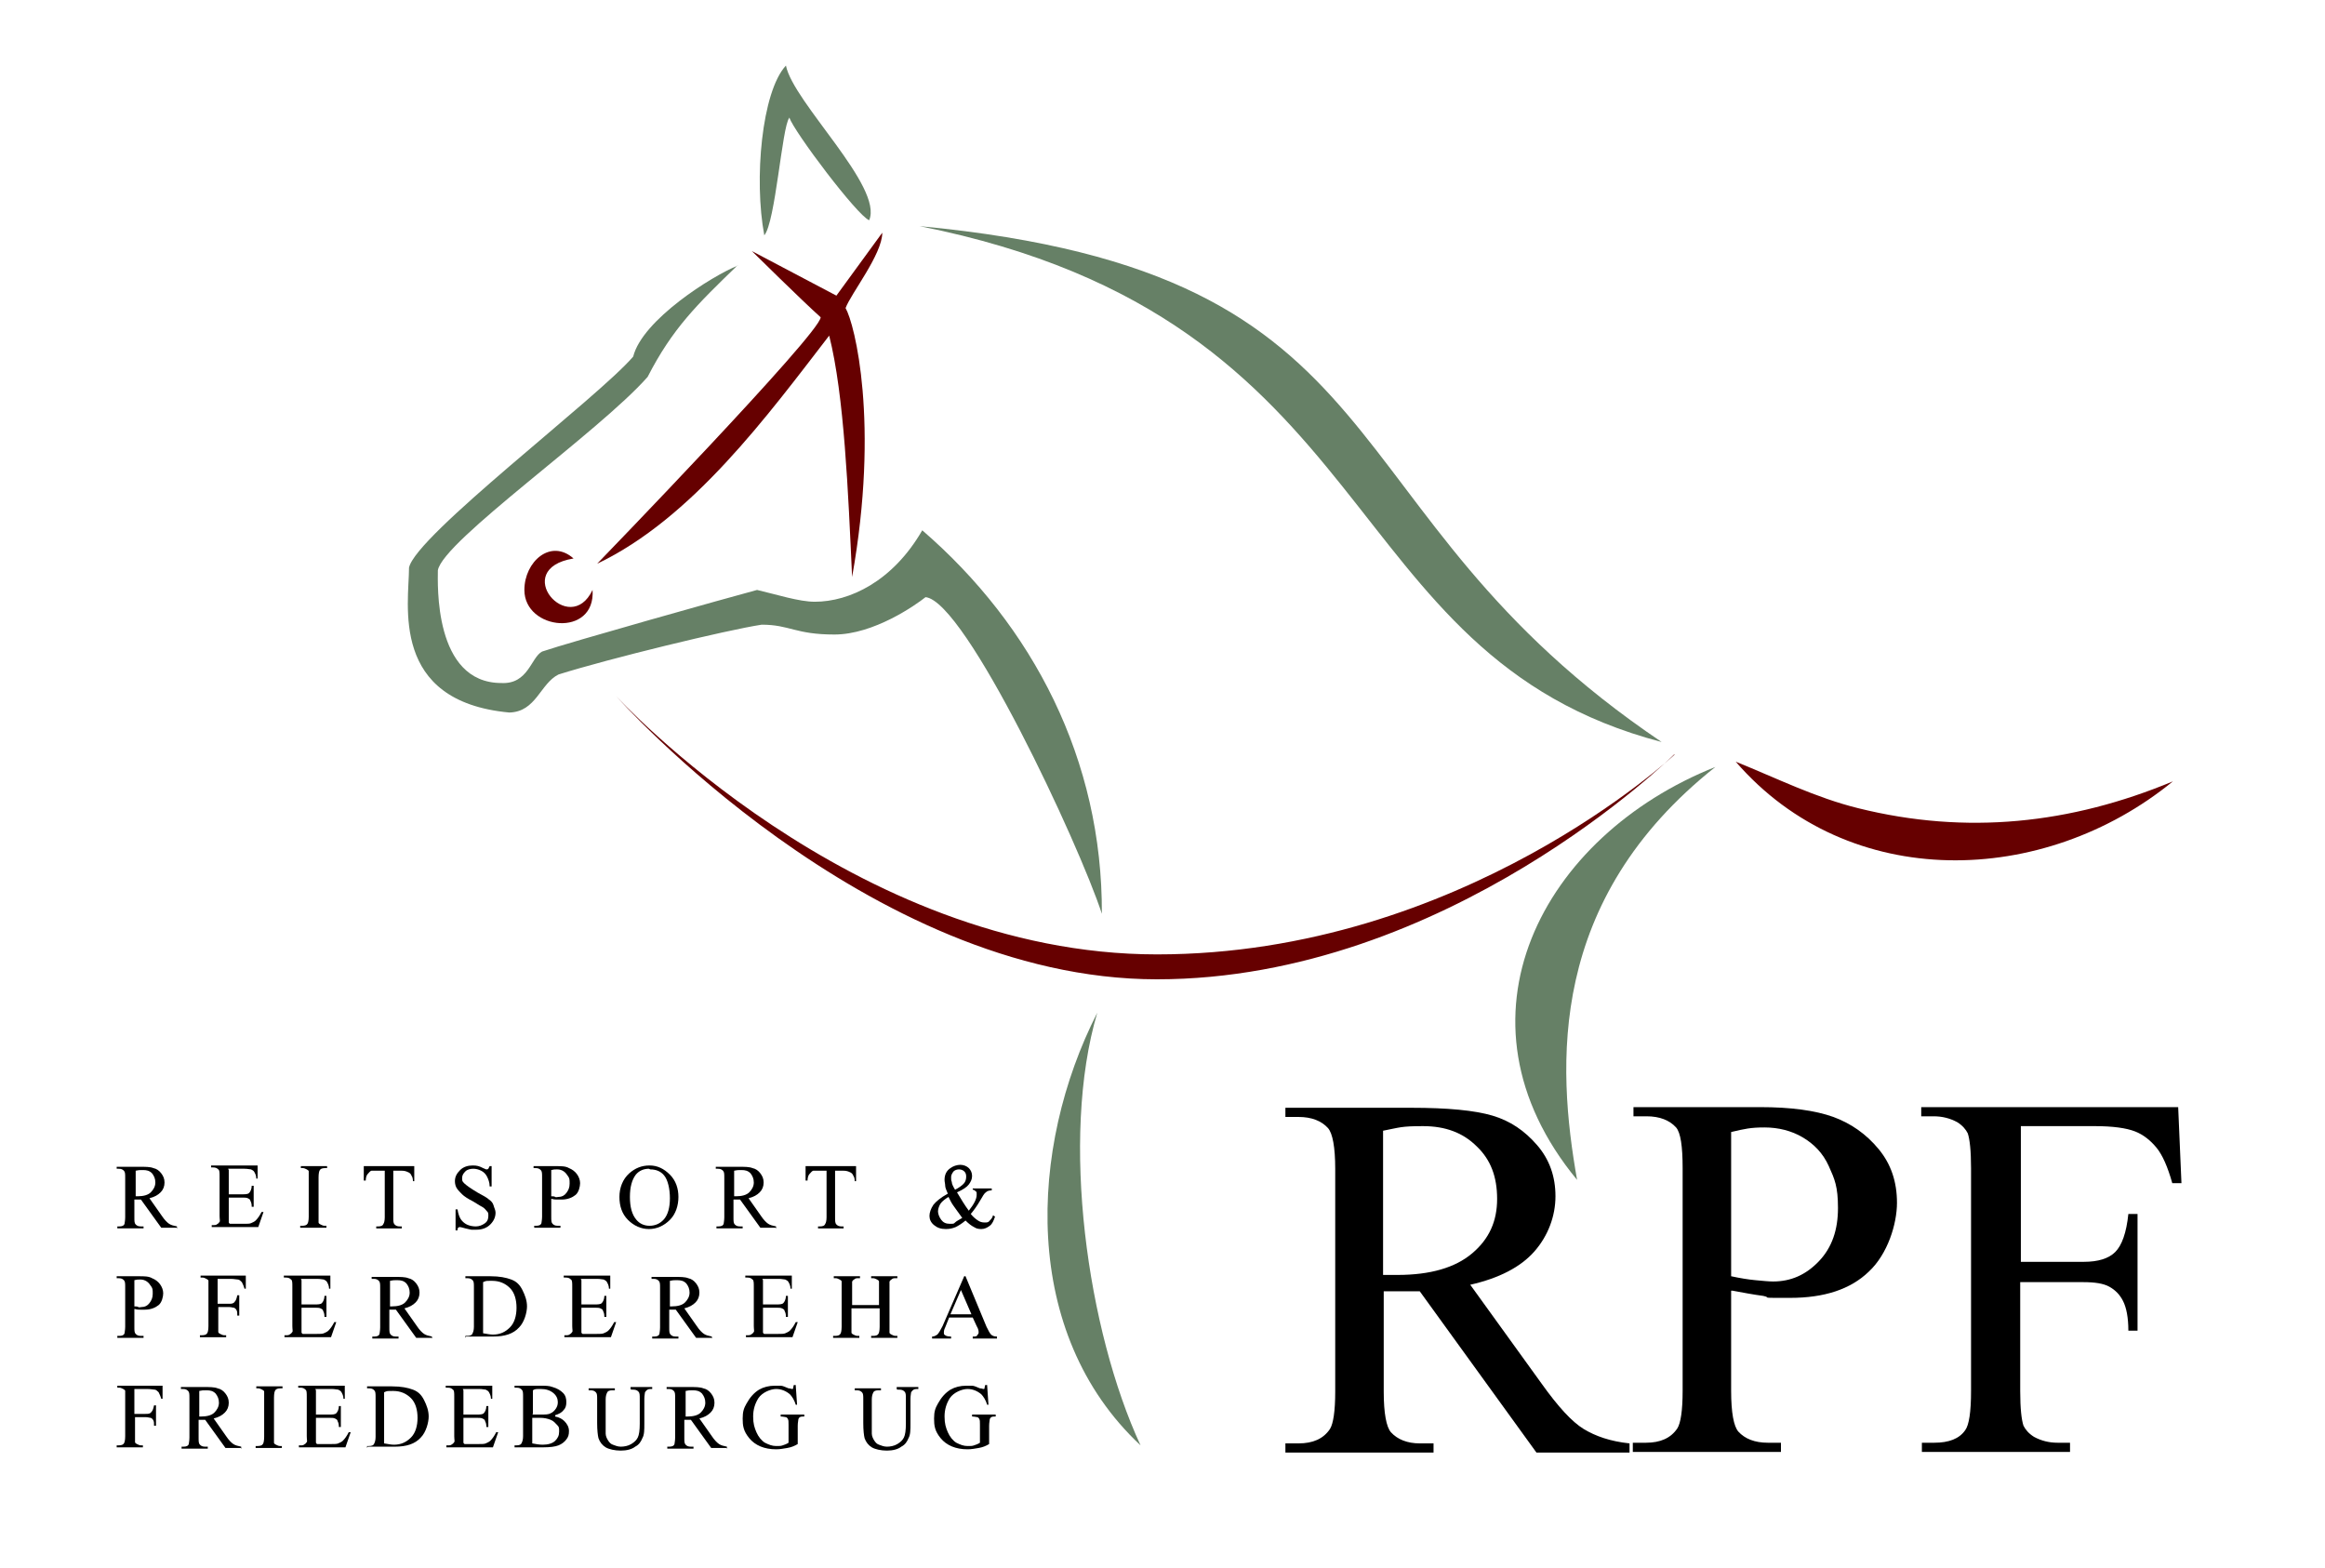 <?xml version="1.0" encoding="UTF-8"?>
<svg id="Ebene_1" xmlns="http://www.w3.org/2000/svg" version="1.1" viewBox="0 0 354.7 239.2">
  <!-- Generator: Adobe Illustrator 29.3.1, SVG Export Plug-In . SVG Version: 2.1.0 Build 151)  -->
  <defs>
    <style>
      .st0 {
        fill: #600;
      }

      .st1 {
        fill: #668066;
      }
    </style>
  </defs>
  <path class="st1" d="M112.5,40.5c-6.2,6-9.9,9.6-13.7,17-7.4,8.4-31.2,25-32,29.5,0,1.9-.7,17.2,9.7,17.2,4.1.2,4.5-3.9,6.2-4.8,4.1-1.4,28.3-8.2,32.8-9.4,3,.7,6.4,1.8,8.8,1.8,5.3,0,11.9-3.1,16.4-10.9,16.9,14.6,27.5,35,27.4,58.5-3.5-10.7-20.8-47.7-26.9-48.3-1.5,1.2-7.9,5.7-13.9,5.7s-6.8-1.5-11.1-1.5c-5.3.8-23.4,5.2-31,7.6-2.8,1.4-3.4,5.7-7.5,5.8-18.3-1.7-15.3-16.6-15.3-22.1,1-4.9,28.8-25.9,34.2-32.2,1.4-5.6,12-12.3,16-13.9Z"/>
  <path class="st1" d="M253.5,113.2c-50.7-13.3-41.4-64.4-113.2-78.7,75.9,7.2,60.2,43,113.2,78.7Z"/>
  <path class="st1" d="M261.7,117c-25.6,20.3-24.2,45.5-21.1,63-20.3-24.6-5.3-52.5,21.1-63Z"/>
  <path class="st0" d="M130,88.1c-.6-13-1.2-27.8-3.5-36.9-9.4,12.2-20.9,27.9-35.4,34.8,0,0,34.1-35.2,34.1-37.6-2.7-2.4-10.5-10.1-10.5-10.1l12.9,6.8,7-9.6c0,3.3-4.8,9.3-5.6,11.5,1.4,2.4,5.2,17.5,1,41Z"/>
  <path class="st0" d="M331.5,119.2c-19.7,16.1-49.4,17-66.7-3,6.2,2.5,12.2,5.5,18.7,7.1,16.5,4.1,32.4,2.4,48-4.1Z"/>
  <path class="st1" d="M174,220.5c-18.3-17.1-17.1-45.4-6.6-66-5.7,19.2-1.5,48.5,6.6,66Z"/>
  <path class="st0" d="M255.4,115.1s-34.6,34.3-78.9,34.3-82.5-43.2-82.5-43.2c0,0,36,39.4,82.5,39.4s79-30.5,79-30.5Z"/>
  <path class="st1" d="M120.4,18c-1.1,1.4-2.1,15.9-3.8,17.9-1.6-8.5-.4-21.9,3.3-25.9,1.1,5.6,14.9,18.5,12.7,23.6-1.8-.7-11.4-13.4-12.2-15.7Z"/>
  <path class="st0" d="M87.5,85.2c-3.5-3.1-7.5.5-7.5,4.8,0,6.2,10.9,7.3,10.4,0-3.5,7.4-12.7-3.2-2.9-4.8Z"/>
  <g>
    <path d="M248.5,221.6h-14.1l-17.8-24.6c-1.3,0-2.4,0-3.2,0s-.7,0-1.1,0c-.4,0-.8,0-1.2,0v15.3c0,3.3.4,5.4,1.1,6.2,1,1.1,2.5,1.7,4.4,1.7h2.1v1.4h-22.6v-1.4h2c2.2,0,3.8-.7,4.8-2.2.5-.8.8-2.7.8-5.7v-34c0-3.3-.4-5.4-1.1-6.2-1-1.1-2.5-1.7-4.5-1.7h-2v-1.4h19.2c5.6,0,9.7.4,12.4,1.2,2.7.8,4.9,2.3,6.8,4.5,1.9,2.2,2.8,4.8,2.8,7.8s-1.1,6-3.2,8.4c-2.1,2.4-5.4,4.1-9.8,5.1l10.9,15.1c2.5,3.5,4.6,5.8,6.4,6.9,1.8,1.1,4.1,1.9,7,2.2v1.4ZM211,194.5c.5,0,.9,0,1.3,0,.4,0,.7,0,.9,0,5,0,8.8-1.1,11.4-3.3,2.6-2.2,3.8-4.9,3.8-8.3s-1-6-3.1-8c-2.1-2.1-4.8-3.1-8.2-3.1s-3.5.2-6.1.7v21.9Z"/>
    <path d="M264.1,196.9v15.3c0,3.3.4,5.4,1.1,6.2,1,1.1,2.5,1.7,4.5,1.7h2v1.4h-22.6v-1.4h2c2.2,0,3.8-.7,4.8-2.2.5-.8.8-2.7.8-5.7v-34c0-3.3-.3-5.4-1-6.2-1-1.1-2.5-1.7-4.5-1.7h-2v-1.4h19.3c4.7,0,8.4.5,11.2,1.5,2.7,1,5,2.6,6.9,4.9,1.9,2.3,2.8,5,2.8,8.2s-1.4,7.8-4.3,10.5c-2.8,2.7-6.8,4-12,4s-2.6,0-4.1-.3c-1.5-.2-3.1-.5-4.7-.8ZM264.1,194.7c1.4.3,2.6.5,3.7.6,1.1.1,2,.2,2.7.2,2.7,0,5-1,7-3.1,2-2.1,2.9-4.8,2.9-8.1s-.5-4.4-1.4-6.4c-.9-2-2.3-3.4-4-4.4-1.7-1-3.7-1.5-5.8-1.5s-3,.2-5.1.7v21.9Z"/>
    <path d="M308.3,171.8v20.7h9.6c2.2,0,3.8-.5,4.8-1.5s1.7-2.9,2-5.8h1.4v17.8h-1.4c0-2-.3-3.5-.8-4.5s-1.2-1.7-2.1-2.2c-.9-.5-2.2-.7-4-.7h-9.6v16.6c0,2.7.2,4.4.5,5.3.3.6.8,1.2,1.6,1.7,1.1.6,2.3.9,3.6.9h1.9v1.4h-22.6v-1.4h1.9c2.2,0,3.8-.6,4.7-1.9.6-.8.9-2.8.9-6v-34c0-2.7-.2-4.4-.5-5.3-.3-.6-.8-1.2-1.6-1.7-1.1-.6-2.3-.9-3.6-.9h-1.9v-1.4h39.2l.5,11.6h-1.4c-.7-2.5-1.5-4.3-2.4-5.4s-2-2-3.3-2.5c-1.3-.5-3.3-.8-6.1-.8h-11.6Z"/>
  </g>
  <g>
    <path d="M27.1,187.3h-2.5l-3.1-4.3c-.2,0-.4,0-.6,0s-.1,0-.2,0c0,0-.1,0-.2,0v2.7c0,.6,0,.9.2,1.1.2.2.4.3.8.3h.4v.3h-4v-.3h.3c.4,0,.7-.1.8-.4,0-.1.1-.5.1-1v-6c0-.6,0-.9-.2-1.1-.2-.2-.4-.3-.8-.3h-.3v-.3h3.4c1,0,1.7,0,2.2.2.5.1.9.4,1.2.8.3.4.5.8.5,1.4s-.2,1.1-.6,1.5-.9.7-1.7.9l1.9,2.7c.4.6.8,1,1.1,1.2s.7.3,1.2.4v.3ZM20.6,182.5c0,0,.2,0,.2,0,0,0,.1,0,.2,0,.9,0,1.6-.2,2-.6s.7-.9.7-1.5-.2-1-.5-1.4c-.4-.4-.8-.5-1.4-.5s-.6,0-1.1.1v3.9Z"/>
    <path d="M34.9,178.5v3.7h2c.5,0,.9,0,1.1-.2.2-.2.4-.6.4-1.1h.3v3.2h-.3c0-.5-.1-.7-.2-.9,0-.2-.2-.3-.4-.4s-.5-.1-.9-.1h-2v3.1c0,.4,0,.7,0,.7,0,0,.1.2.2.2,0,0,.3,0,.5,0h1.6c.5,0,.9,0,1.1-.1s.5-.2.7-.4c.3-.3.6-.7.9-1.3h.3l-.8,2.3h-7.1v-.3h.3c.2,0,.4,0,.6-.2.1,0,.2-.2.3-.3s0-.4,0-.9v-6c0-.6,0-1-.2-1.1-.2-.2-.4-.3-.8-.3h-.3v-.3h7.1v2c.1,0-.2,0-.2,0,0-.5-.2-.8-.3-1s-.3-.3-.5-.4c-.2,0-.5-.1-1-.1h-2.5Z"/>
    <path d="M49.8,187v.3h-4v-.3h.3c.4,0,.7-.1.8-.3.1-.1.2-.5.2-1.1v-6c0-.5,0-.8,0-.9,0-.1-.1-.2-.3-.3-.2-.1-.4-.2-.6-.2h-.3v-.3h4v.3h-.3c-.4,0-.7.1-.8.3-.1.1-.2.5-.2,1.1v6c0,.5,0,.8,0,.9,0,.1.1.2.3.3.2.1.4.2.6.2h.3Z"/>
    <path d="M63.2,178v2.2c.1,0-.2,0-.2,0,0-.4-.1-.7-.2-.8-.1-.3-.3-.5-.6-.6-.2-.1-.5-.2-.9-.2h-1.3v7.1c0,.6,0,.9.2,1.1.2.2.4.3.8.3h.3v.3h-3.9v-.3h.3c.4,0,.7-.1.8-.4.1-.1.2-.5.2-1v-7.1h-1.1c-.4,0-.7,0-.9,0-.2,0-.4.3-.6.5s-.3.6-.3,1h-.3v-2.2h7.7Z"/>
    <path d="M75,177.8v3.2h-.3c0-.6-.2-1.1-.4-1.5s-.5-.7-.9-.9-.8-.3-1.2-.3-.9.1-1.2.4c-.3.3-.5.6-.5,1s0,.5.3.8c.3.3,1,.8,2,1.4.9.5,1.5.8,1.8,1.1.3.2.6.5.7.9s.3.7.3,1.1c0,.7-.3,1.3-.8,1.8-.5.5-1.2.8-2.1.8s-.5,0-.8,0c-.1,0-.4-.1-.9-.2-.4-.1-.7-.2-.8-.2s-.2,0-.3.1-.1.2-.1.4h-.3v-3.2h.3c.1.7.3,1.2.5,1.5.2.3.5.6.9.8s.9.3,1.4.3,1-.2,1.4-.5.5-.7.5-1.1,0-.5-.2-.7-.3-.4-.6-.6c-.2-.1-.7-.4-1.5-.9-.8-.4-1.4-.8-1.7-1.1s-.6-.6-.8-.9-.3-.7-.3-1.1c0-.7.3-1.2.8-1.7.5-.5,1.2-.7,1.9-.7s1,.1,1.6.4c.3.1.4.2.5.2s.2,0,.3-.1c0,0,.1-.2.2-.4h.3Z"/>
    <path d="M84.1,182.9v2.7c0,.6,0,.9.2,1.1.2.2.4.3.8.3h.4v.3h-4v-.3h.3c.4,0,.7-.1.8-.4,0-.1.1-.5.1-1v-6c0-.6,0-.9-.2-1.1-.2-.2-.4-.3-.8-.3h-.3v-.3h3.4c.8,0,1.5,0,2,.3.5.2.9.5,1.2.9s.5.9.5,1.4-.2,1.4-.7,1.8-1.2.7-2.1.7-.5,0-.7,0-.5,0-.8-.1ZM84.1,182.5c.2,0,.5,0,.6.1s.3,0,.5,0c.5,0,.9-.2,1.2-.6.3-.4.5-.8.5-1.4s0-.8-.2-1.1c-.2-.3-.4-.6-.7-.8-.3-.2-.6-.3-1-.3s-.5,0-.9.1v3.9Z"/>
    <path d="M99.1,177.8c1.2,0,2.2.5,3.1,1.4.9.9,1.3,2.1,1.3,3.4s-.4,2.6-1.3,3.5-2,1.4-3.2,1.4-2.3-.5-3.2-1.4-1.3-2.1-1.3-3.5.5-2.7,1.5-3.6c.9-.8,1.9-1.2,3.1-1.2ZM99,178.3c-.8,0-1.5.3-2,.9-.6.8-.9,1.9-.9,3.4s.3,2.7,1,3.5c.5.6,1.2.9,2,.9s1.6-.3,2.2-1,.9-1.8.9-3.2-.3-2.8-.9-3.5c-.5-.6-1.2-.9-2.1-.9Z"/>
    <path d="M118.5,187.3h-2.5l-3.1-4.3c-.2,0-.4,0-.6,0s-.1,0-.2,0c0,0-.1,0-.2,0v2.7c0,.6,0,.9.2,1.1.2.2.4.3.8.3h.4v.3h-4v-.3h.3c.4,0,.7-.1.8-.4,0-.1.1-.5.1-1v-6c0-.6,0-.9-.2-1.1-.2-.2-.4-.3-.8-.3h-.3v-.3h3.4c1,0,1.7,0,2.2.2.5.1.9.4,1.2.8.3.4.5.8.5,1.4s-.2,1.1-.6,1.5-.9.7-1.7.9l1.9,2.7c.4.6.8,1,1.1,1.2s.7.3,1.2.4v.3ZM111.9,182.5c0,0,.2,0,.2,0,0,0,.1,0,.2,0,.9,0,1.6-.2,2-.6s.7-.9.7-1.5-.2-1-.5-1.4c-.4-.4-.8-.5-1.4-.5s-.6,0-1.1.1v3.9Z"/>
    <path d="M130.6,178v2.2c.1,0-.2,0-.2,0,0-.4-.1-.7-.2-.8-.1-.3-.3-.5-.6-.6-.2-.1-.5-.2-.9-.2h-1.3v7.1c0,.6,0,.9.2,1.1.2.2.4.3.8.3h.3v.3h-3.9v-.3h.3c.4,0,.7-.1.8-.4.1-.1.2-.5.2-1v-7.1h-1.1c-.4,0-.7,0-.9,0-.2,0-.4.3-.6.5s-.3.6-.3,1h-.3v-2.2h7.7Z"/>
    <path d="M148.4,181.3h2.9v.3c-.4,0-.7.1-.9.3-.2.1-.5.6-.9,1.3s-.9,1.4-1.4,2c.4.5.8.8,1.1,1,.3.2.6.3,1,.3s.6,0,.8-.3c.2-.2.4-.4.5-.8l.3.2c-.2.6-.4,1.1-.8,1.4s-.8.5-1.3.5-.8-.1-1.1-.3c-.4-.2-.8-.5-1.3-1-.6.5-1.1.8-1.5,1-.5.2-.9.3-1.5.3-.8,0-1.3-.2-1.8-.6s-.7-.9-.7-1.4.2-1.1.6-1.7c.4-.5,1.1-1.1,2.2-1.7-.2-.5-.4-.9-.4-1.2,0-.3-.1-.6-.1-.9,0-.8.3-1.4.9-1.8.4-.3,1-.5,1.5-.5s1,.2,1.3.5c.3.3.5.7.5,1.2s-.2.9-.5,1.3-.9.8-1.8,1.2c.6,1,1.2,2,1.8,2.8.8-1,1.2-1.8,1.2-2.4s0-.4-.2-.6c-.1-.1-.2-.2-.4-.2v-.3ZM146.8,185.8c-.6-.8-1-1.4-1.3-1.8s-.5-.8-.8-1.4c-.5.3-1,.7-1.2,1s-.4.8-.4,1.2.2.9.5,1.3.7.6,1.3.6.6,0,.8-.2.6-.4,1.1-.7ZM145.7,181.5c.6-.3,1-.6,1.3-.9s.4-.7.4-1.1-.1-.6-.3-.8-.5-.3-.8-.3-.7.1-.9.4c-.2.3-.3.5-.3.8s0,.5.1.7c0,.3.2.7.5,1.2Z"/>
    <path d="M20.5,199.7v2.7c0,.6,0,.9.2,1.1.2.2.4.3.8.3h.4v.3h-4v-.3h.3c.4,0,.7-.1.8-.4,0-.1.1-.5.1-1v-6c0-.6,0-.9-.2-1.1-.2-.2-.4-.3-.8-.3h-.3v-.3h3.4c.8,0,1.5,0,2,.3.5.2.9.5,1.2.9s.5.9.5,1.4-.2,1.4-.7,1.8-1.2.7-2.1.7-.5,0-.7,0-.5,0-.8-.1ZM20.5,199.3c.2,0,.5,0,.6.1s.3,0,.5,0c.5,0,.9-.2,1.2-.6.3-.4.5-.8.5-1.4s0-.8-.2-1.1c-.2-.3-.4-.6-.7-.8-.3-.2-.6-.3-1-.3s-.5,0-.9.1v3.9Z"/>
    <path d="M33.2,195.3v3.6h1.7c.4,0,.7,0,.9-.3.2-.2.3-.5.4-1h.3v3.1h-.3c0-.4,0-.6-.1-.8s-.2-.3-.4-.4c-.2,0-.4-.1-.7-.1h-1.7v2.9c0,.5,0,.8,0,.9,0,.1.1.2.3.3.2.1.4.2.6.2h.3v.3h-4v-.3h.3c.4,0,.7-.1.8-.3.1-.1.2-.5.2-1.1v-6c0-.5,0-.8,0-.9,0-.1-.1-.2-.3-.3-.2-.1-.4-.2-.6-.2h-.3v-.3h6.9v2c0,0-.2,0-.2,0-.1-.4-.3-.8-.4-1-.2-.2-.4-.4-.6-.4s-.6-.1-1.1-.1h-2Z"/>
    <path d="M46,195.3v3.7h2c.5,0,.9,0,1.1-.2.2-.2.4-.6.4-1.1h.3v3.2h-.3c0-.5-.1-.7-.2-.9,0-.2-.2-.3-.4-.4s-.5-.1-.9-.1h-2v3.1c0,.4,0,.7,0,.7,0,0,.1.2.2.2,0,0,.3,0,.5,0h1.6c.5,0,.9,0,1.1-.1s.5-.2.7-.4c.3-.3.6-.7.9-1.3h.3l-.8,2.3h-7.1v-.3h.3c.2,0,.4,0,.6-.2.1,0,.2-.2.3-.3s0-.4,0-.9v-6c0-.6,0-1-.2-1.1-.2-.2-.4-.3-.8-.3h-.3v-.3h7.1v2c.1,0-.2,0-.2,0,0-.5-.2-.8-.3-1s-.3-.3-.5-.4c-.2,0-.5-.1-1-.1h-2.5Z"/>
    <path d="M66,204.1h-2.5l-3.1-4.3c-.2,0-.4,0-.6,0s-.1,0-.2,0c0,0-.1,0-.2,0v2.7c0,.6,0,.9.2,1.1.2.2.4.3.8.3h.4v.3h-4v-.3h.3c.4,0,.7-.1.8-.4,0-.1.1-.5.1-1v-6c0-.6,0-.9-.2-1.1-.2-.2-.4-.3-.8-.3h-.3v-.3h3.4c1,0,1.7,0,2.2.2.5.1.9.4,1.2.8.3.4.5.8.5,1.4s-.2,1.1-.6,1.5-.9.7-1.7.9l1.9,2.7c.4.6.8,1,1.1,1.2s.7.3,1.2.4v.3ZM59.4,199.3c0,0,.2,0,.2,0,0,0,.1,0,.2,0,.9,0,1.6-.2,2-.6s.7-.9.7-1.5-.2-1-.5-1.4c-.4-.4-.8-.5-1.4-.5s-.6,0-1.1.1v3.9Z"/>
    <path d="M71,204.1v-.3h.3c.4,0,.7-.1.8-.4.1-.2.2-.5.2-1v-6c0-.6,0-.9-.2-1.1-.2-.2-.4-.3-.8-.3h-.3v-.3h3.8c1.4,0,2.4.2,3.2.5s1.3.8,1.7,1.6.7,1.6.7,2.5-.4,2.4-1.2,3.2c-.9,1-2.2,1.4-4,1.4h-4.1ZM73.7,203.4c.6.1,1.1.2,1.5.2,1.1,0,1.9-.4,2.6-1.1s1-1.8,1-3-.3-2.3-1-3-1.6-1.1-2.7-1.1-.9,0-1.4.2v7.9Z"/>
    <path d="M88.7,195.3v3.7h2c.5,0,.9,0,1.1-.2.2-.2.4-.6.4-1.1h.3v3.2h-.3c0-.5-.1-.7-.2-.9,0-.2-.2-.3-.4-.4s-.5-.1-.9-.1h-2v3.1c0,.4,0,.7,0,.7,0,0,.1.2.2.2,0,0,.3,0,.5,0h1.6c.5,0,.9,0,1.1-.1s.5-.2.7-.4c.3-.3.6-.7.9-1.3h.3l-.8,2.3h-7.1v-.3h.3c.2,0,.4,0,.6-.2.1,0,.2-.2.3-.3s0-.4,0-.9v-6c0-.6,0-1-.2-1.1-.2-.2-.4-.3-.8-.3h-.3v-.3h7.1v2c.1,0-.2,0-.2,0,0-.5-.2-.8-.3-1s-.3-.3-.5-.4c-.2,0-.5-.1-1-.1h-2.5Z"/>
    <path d="M108.7,204.1h-2.5l-3.1-4.3c-.2,0-.4,0-.6,0s-.1,0-.2,0c0,0-.1,0-.2,0v2.7c0,.6,0,.9.2,1.1.2.2.4.3.8.3h.4v.3h-4v-.3h.3c.4,0,.7-.1.8-.4,0-.1.1-.5.1-1v-6c0-.6,0-.9-.2-1.1-.2-.2-.4-.3-.8-.3h-.3v-.3h3.4c1,0,1.7,0,2.2.2.5.1.9.4,1.2.8.3.4.5.8.5,1.4s-.2,1.1-.6,1.5-.9.7-1.7.9l1.9,2.7c.4.6.8,1,1.1,1.2s.7.3,1.2.4v.3ZM102.1,199.3c0,0,.2,0,.2,0,0,0,.1,0,.2,0,.9,0,1.6-.2,2-.6s.7-.9.7-1.5-.2-1-.5-1.4c-.4-.4-.8-.5-1.4-.5s-.6,0-1.1.1v3.9Z"/>
    <path d="M116.4,195.3v3.7h2c.5,0,.9,0,1.1-.2.2-.2.4-.6.4-1.1h.3v3.2h-.3c0-.5-.1-.7-.2-.9,0-.2-.2-.3-.4-.4s-.5-.1-.9-.1h-2v3.1c0,.4,0,.7,0,.7,0,0,.1.2.2.2,0,0,.3,0,.5,0h1.6c.5,0,.9,0,1.1-.1s.5-.2.7-.4c.3-.3.6-.7.9-1.3h.3l-.8,2.3h-7.1v-.3h.3c.2,0,.4,0,.6-.2.1,0,.2-.2.3-.3s0-.4,0-.9v-6c0-.6,0-1-.2-1.1-.2-.2-.4-.3-.8-.3h-.3v-.3h7.1v2c.1,0-.2,0-.2,0,0-.5-.2-.8-.3-1s-.3-.3-.5-.4c-.2,0-.5-.1-1-.1h-2.5Z"/>
    <path d="M129.8,199.1h4.3v-2.7c0-.5,0-.8,0-.9,0-.1-.1-.2-.3-.3-.2-.1-.4-.2-.6-.2h-.3v-.3h4v.3h-.3c-.2,0-.4,0-.6.2-.1,0-.2.2-.3.3,0,.1,0,.4,0,.9v6c0,.5,0,.8,0,.9,0,.1.1.2.3.3.2.1.4.2.6.2h.3v.3h-4v-.3h.3c.4,0,.7-.1.8-.3.1-.1.2-.5.2-1.1v-2.8h-4.3v2.8c0,.5,0,.8,0,.9,0,.1.1.2.3.3.2.1.4.2.6.2h.3v.3h-4v-.3h.3c.4,0,.7-.1.8-.3.1-.1.2-.5.2-1.1v-6c0-.5,0-.8,0-.9,0-.1-.1-.2-.3-.3-.2-.1-.4-.2-.6-.2h-.3v-.3h4v.3h-.3c-.2,0-.4,0-.6.2-.1,0-.2.2-.3.3,0,.1,0,.4,0,.9v2.7Z"/>
    <path d="M148.4,201h-3.6l-.6,1.5c-.2.4-.2.6-.2.8s0,.3.2.4c.1.1.4.2.9.2v.3h-2.9v-.3c.4,0,.6-.2.8-.3.2-.2.5-.7.8-1.3l3.3-7.6h.2l3.2,7.7c.3.6.5,1,.7,1.2.2.2.5.3.9.3v.3h-3.7v-.3c.4,0,.6,0,.7-.2s.2-.2.2-.4,0-.5-.3-1l-.6-1.3ZM148.2,200.5l-1.6-3.7-1.6,3.7h3.2Z"/>
    <path d="M20.5,212.1v3.6h1.7c.4,0,.7,0,.9-.3.2-.2.3-.5.4-1h.3v3.1h-.3c0-.4,0-.6-.1-.8s-.2-.3-.4-.4c-.2,0-.4-.1-.7-.1h-1.7v2.9c0,.5,0,.8,0,.9,0,.1.1.2.3.3.2.1.4.2.6.2h.3v.3h-4v-.3h.3c.4,0,.7-.1.8-.3.1-.1.2-.5.2-1.1v-6c0-.5,0-.8,0-.9,0-.1-.1-.2-.3-.3-.2-.1-.4-.2-.6-.2h-.3v-.3h6.9v2c0,0-.2,0-.2,0-.1-.4-.3-.8-.4-1-.2-.2-.4-.4-.6-.4s-.6-.1-1.1-.1h-2Z"/>
    <path d="M36.9,220.9h-2.5l-3.1-4.3c-.2,0-.4,0-.6,0s-.1,0-.2,0c0,0-.1,0-.2,0v2.7c0,.6,0,.9.2,1.1.2.2.4.3.8.3h.4v.3h-4v-.3h.3c.4,0,.7-.1.8-.4,0-.1.1-.5.1-1v-6c0-.6,0-.9-.2-1.1-.2-.2-.4-.3-.8-.3h-.3v-.3h3.4c1,0,1.7,0,2.2.2.5.1.9.4,1.2.8.3.4.5.8.5,1.4s-.2,1.1-.6,1.5-.9.7-1.7.9l1.9,2.7c.4.6.8,1,1.1,1.2s.7.3,1.2.4v.3ZM30.3,216.1c0,0,.2,0,.2,0,0,0,.1,0,.2,0,.9,0,1.6-.2,2-.6s.7-.9.7-1.5-.2-1-.5-1.4c-.4-.4-.8-.5-1.4-.5s-.6,0-1.1.1v3.9Z"/>
    <path d="M43,220.6v.3h-4v-.3h.3c.4,0,.7-.1.8-.3.1-.1.2-.5.2-1.1v-6c0-.5,0-.8,0-.9,0-.1-.1-.2-.3-.3-.2-.1-.4-.2-.6-.2h-.3v-.3h4v.3h-.3c-.4,0-.7.1-.8.3-.1.1-.2.5-.2,1.1v6c0,.5,0,.8,0,.9,0,.1.1.2.3.3.2.1.4.2.6.2h.3Z"/>
    <path d="M48.2,212.1v3.7h2c.5,0,.9,0,1.1-.2.2-.2.4-.6.4-1.1h.3v3.2h-.3c0-.5-.1-.7-.2-.9,0-.2-.2-.3-.4-.4s-.5-.1-.9-.1h-2v3.1c0,.4,0,.7,0,.7,0,0,.1.2.2.2,0,0,.3,0,.5,0h1.6c.5,0,.9,0,1.1-.1s.5-.2.7-.4c.3-.3.6-.7.9-1.3h.3l-.8,2.3h-7.1v-.3h.3c.2,0,.4,0,.6-.2.1,0,.2-.2.3-.3s0-.4,0-.9v-6c0-.6,0-1-.2-1.1-.2-.2-.4-.3-.8-.3h-.3v-.3h7.1v2c.1,0-.2,0-.2,0,0-.5-.2-.8-.3-1s-.3-.3-.5-.4c-.2,0-.5-.1-1-.1h-2.5Z"/>
    <path d="M56,220.9v-.3h.3c.4,0,.7-.1.8-.4.1-.2.2-.5.2-1v-6c0-.6,0-.9-.2-1.1-.2-.2-.4-.3-.8-.3h-.3v-.3h3.8c1.4,0,2.4.2,3.2.5s1.3.8,1.7,1.6.7,1.6.7,2.5-.4,2.4-1.2,3.2c-.9,1-2.2,1.4-4,1.4h-4.1ZM58.6,220.2c.6.1,1.1.2,1.5.2,1.1,0,1.9-.4,2.6-1.1s1-1.8,1-3-.3-2.3-1-3-1.6-1.1-2.7-1.1-.9,0-1.4.2v7.9Z"/>
    <path d="M70.7,212.1v3.7h2c.5,0,.9,0,1.1-.2.2-.2.4-.6.4-1.1h.3v3.2h-.3c0-.5-.1-.7-.2-.9,0-.2-.2-.3-.4-.4s-.5-.1-.9-.1h-2v3.1c0,.4,0,.7,0,.7,0,0,.1.2.2.2,0,0,.3,0,.5,0h1.6c.5,0,.9,0,1.1-.1s.5-.2.7-.4c.3-.3.6-.7.9-1.3h.3l-.8,2.3h-7.1v-.3h.3c.2,0,.4,0,.6-.2.1,0,.2-.2.3-.3s0-.4,0-.9v-6c0-.6,0-1-.2-1.1-.2-.2-.4-.3-.8-.3h-.3v-.3h7.1v2c.1,0-.2,0-.2,0,0-.5-.2-.8-.3-1s-.3-.3-.5-.4c-.2,0-.5-.1-1-.1h-2.5Z"/>
    <path d="M84.7,216.1c.6.1,1.1.4,1.4.7.4.4.7.9.7,1.5s-.1.9-.4,1.3c-.3.4-.7.7-1.2.9-.5.2-1.3.3-2.3.3h-4.4v-.3h.3c.4,0,.7-.1.8-.4.1-.2.2-.5.2-1v-6c0-.6,0-.9-.2-1.1-.2-.2-.4-.3-.8-.3h-.3v-.3h4c.7,0,1.3,0,1.8.2.7.2,1.2.5,1.6.9.4.4.5.9.5,1.4s-.1.9-.4,1.2c-.3.4-.7.6-1.3.8ZM81.2,215.8c.2,0,.4,0,.6,0,.2,0,.5,0,.7,0,.7,0,1.2,0,1.5-.2.3-.1.6-.4.8-.7s.3-.6.3-1c0-.5-.2-1-.7-1.4s-1.1-.6-1.9-.6-.9,0-1.2.2v3.6ZM81.2,220.2c.5.1,1.1.2,1.6.2.8,0,1.5-.2,1.9-.6.4-.4.6-.8.6-1.4s0-.7-.3-1-.5-.6-1-.8-1-.3-1.6-.3-.5,0-.7,0-.4,0-.5,0v3.8Z"/>
    <path d="M96.2,211.9v-.3h3.3v.3h-.3c-.4,0-.6.2-.8.5,0,.1-.1.5-.1,1v3.8c0,.9,0,1.7-.3,2.2-.2.5-.5,1-1.1,1.3-.5.4-1.3.6-2.2.6s-1.8-.2-2.3-.5-.9-.8-1.1-1.4c-.1-.4-.2-1.2-.2-2.3v-3.6c0-.6,0-.9-.2-1.1s-.4-.3-.8-.3h-.3v-.3h4v.3h-.4c-.4,0-.7.1-.8.4-.1.2-.2.5-.2,1v4c0,.4,0,.8,0,1.2s.2.8.4,1.1.4.5.7.6.7.3,1.2.3,1.1-.1,1.6-.4.8-.6,1-1c.2-.4.3-1.1.3-2.1v-3.8c0-.6,0-.9-.2-1.1-.2-.2-.4-.3-.8-.3h-.3Z"/>
    <path d="M111,220.9h-2.5l-3.1-4.3c-.2,0-.4,0-.6,0s-.1,0-.2,0c0,0-.1,0-.2,0v2.7c0,.6,0,.9.2,1.1.2.2.4.3.8.3h.4v.3h-4v-.3h.3c.4,0,.7-.1.8-.4,0-.1.1-.5.1-1v-6c0-.6,0-.9-.2-1.1-.2-.2-.4-.3-.8-.3h-.3v-.3h3.4c1,0,1.7,0,2.2.2.5.1.9.4,1.2.8.3.4.5.8.5,1.4s-.2,1.1-.6,1.5-.9.7-1.7.9l1.9,2.7c.4.6.8,1,1.1,1.2s.7.3,1.2.4v.3ZM104.5,216.1c0,0,.2,0,.2,0,0,0,.1,0,.2,0,.9,0,1.6-.2,2-.6s.7-.9.7-1.5-.2-1-.5-1.4c-.4-.4-.8-.5-1.4-.5s-.6,0-1.1.1v3.9Z"/>
    <path d="M121.4,211.4l.2,2.9h-.2c-.2-.7-.6-1.3-.9-1.6-.6-.5-1.3-.8-2.1-.8s-2.1.5-2.7,1.4c-.5.8-.8,1.7-.8,2.8s.2,1.7.5,2.4.8,1.3,1.3,1.6c.6.3,1.1.5,1.7.5s.7,0,1-.1.6-.2.9-.4v-2.7c0-.5,0-.8-.1-.9,0-.1-.2-.3-.3-.3-.1,0-.4-.1-.8-.1v-.3h3.6v.3h-.2c-.4,0-.6.1-.7.4,0,.2-.1.5-.1,1v2.8c-.5.3-1,.5-1.6.6s-1.1.2-1.7.2c-1.8,0-3.2-.6-4.1-1.7s-1-1.9-1-3,.2-1.6.6-2.3c.5-.9,1.1-1.6,1.9-2.1.7-.4,1.5-.6,2.4-.6s.6,0,.9,0,.7.2,1.2.4c.3,0,.4.1.5.1s.2,0,.2-.1c0,0,0-.2.1-.5h.3Z"/>
    <path d="M136.8,211.9v-.3h3.3v.3h-.3c-.4,0-.6.2-.8.5,0,.1-.1.5-.1,1v3.8c0,.9,0,1.7-.3,2.2-.2.5-.5,1-1.1,1.3-.5.4-1.3.6-2.2.6s-1.8-.2-2.3-.5-.9-.8-1.1-1.4c-.1-.4-.2-1.2-.2-2.3v-3.6c0-.6,0-.9-.2-1.1s-.4-.3-.8-.3h-.3v-.3h4v.3h-.4c-.4,0-.7.1-.8.4-.1.2-.2.5-.2,1v4c0,.4,0,.8,0,1.2s.2.8.4,1.1.4.5.7.6.7.3,1.2.3,1.1-.1,1.6-.4.8-.6,1-1c.2-.4.3-1.1.3-2.1v-3.8c0-.6,0-.9-.2-1.1-.2-.2-.4-.3-.8-.3h-.3Z"/>
    <path d="M150.6,211.4l.2,2.9h-.2c-.2-.7-.6-1.3-.9-1.6-.6-.5-1.3-.8-2.1-.8s-2.1.5-2.7,1.4c-.5.8-.8,1.7-.8,2.8s.2,1.7.5,2.4.8,1.3,1.3,1.6c.6.3,1.1.5,1.7.5s.7,0,1-.1.6-.2.9-.4v-2.7c0-.5,0-.8-.1-.9,0-.1-.2-.3-.3-.3-.1,0-.4-.1-.8-.1v-.3h3.6v.3h-.2c-.4,0-.6.1-.7.4,0,.2-.1.5-.1,1v2.8c-.5.3-1,.5-1.6.6s-1.1.2-1.7.2c-1.8,0-3.2-.6-4.1-1.7s-1-1.9-1-3,.2-1.6.6-2.3c.5-.9,1.1-1.6,1.9-2.1.7-.4,1.5-.6,2.4-.6s.6,0,.9,0,.7.2,1.2.4c.3,0,.4.1.5.1s.2,0,.2-.1c0,0,0-.2.1-.5h.3Z"/>
  </g>
</svg>